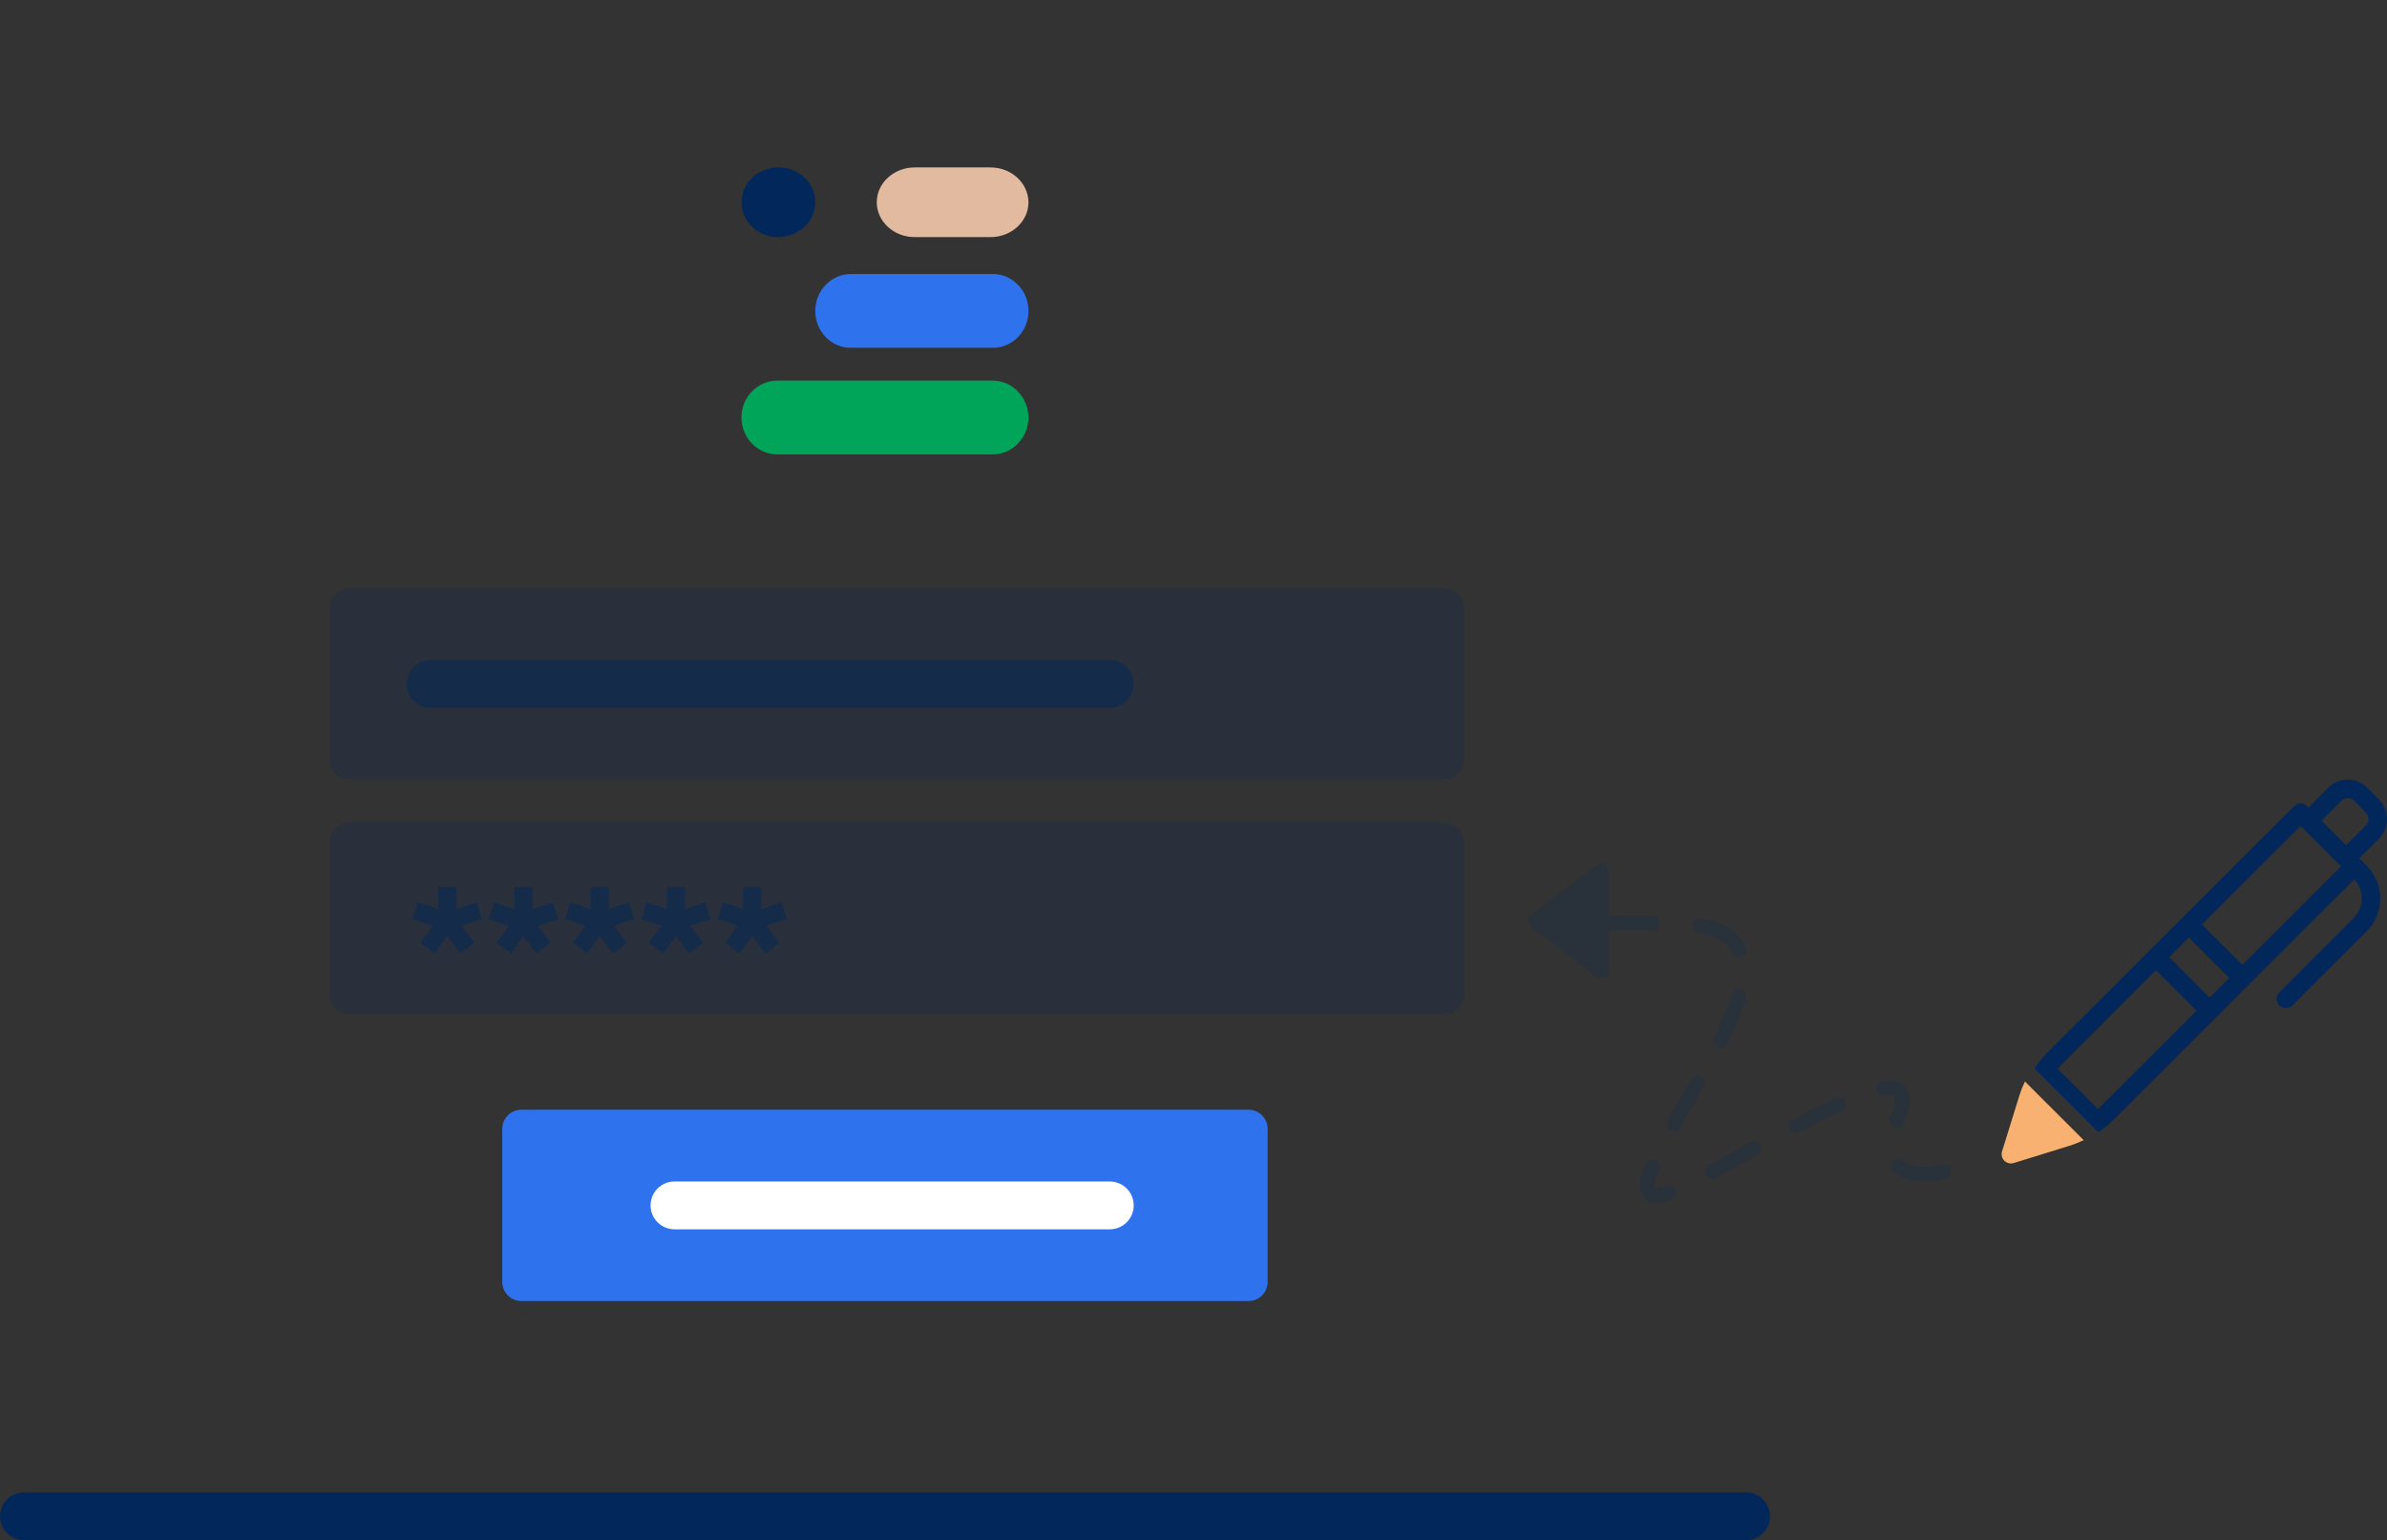 <svg width="499" height="322" viewBox="0 0 499 322" fill="none" xmlns="http://www.w3.org/2000/svg">
<rect x="0" y="0" width="499" height="322" fill="#333333" stroke="none"/>
<path d="M105 236C105 233.791 106.791 232 109 232H261C263.209 232 265 233.791 265 236V268C265 270.209 263.209 272 261 272H109C106.791 272 105 270.209 105 268V236Z" fill="#2E72ED"/>
<path d="M493.201 179.45L497.298 175.357C499.551 173.093 499.564 169.434 497.323 167.157L494.929 164.74C493.854 163.627 492.356 163 490.794 163C489.232 163 487.747 163.627 486.659 164.727L482.588 168.846L482.294 168.552C481.538 167.797 480.309 167.797 479.554 168.552L427.987 220.077C426.976 221.088 426.08 222.188 425.299 223.365L438.639 236.694C439.816 235.913 440.917 235.018 441.929 234.007L461.913 214.039L464.652 211.302L468.89 207.068L492.138 183.851C494.289 186.14 494.238 189.722 492.01 191.948L476.481 207.464C475.726 208.219 475.726 209.447 476.481 210.202C477.237 210.957 478.466 210.957 479.221 210.202L494.75 194.685C496.581 192.856 497.605 190.387 497.592 187.803C497.579 185.219 496.542 182.751 494.712 180.934L493.201 179.45ZM439.189 231.27C438.984 231.475 438.779 231.666 438.575 231.858L430.151 223.441C430.343 223.224 430.535 223.019 430.74 222.815L450.724 202.846L459.173 211.289L439.189 231.27ZM461.913 208.564L453.463 200.122L457.586 196.003L466.035 204.445L461.913 208.564ZM468.775 201.708L460.325 193.265L480.924 172.683L489.373 181.126L468.775 201.708ZM490.448 176.713L485.328 171.596L489.424 167.452C489.783 167.081 490.282 166.876 490.807 166.876C491.332 166.876 491.818 167.081 492.19 167.452L494.584 169.869C495.326 170.624 495.326 171.852 494.571 172.607L490.448 176.713Z" fill="#02275B"/>
<path d="M423.313 226.099C422.852 227.058 422.455 228.056 422.135 229.079L418.525 240.72C418.307 241.41 418.499 242.152 419.011 242.664C419.524 243.176 420.266 243.355 420.957 243.15L432.607 239.543C433.631 239.223 434.63 238.826 435.59 238.366L423.313 226.099Z" fill="#F8B171"/>
<path opacity="0.2" d="M69 176C69 173.791 70.791 172 73 172H302C304.209 172 306 173.791 306 176V208C306 210.209 304.209 212 302 212H73C70.791 212 69 210.209 69 208V176Z" fill="#02275B"/>
<g opacity="0.2">
<path d="M320.913 192.5L334.714 203L334.714 182L320.913 192.5Z" fill="#02275B" stroke="#02275B" stroke-width="3" stroke-linecap="round" stroke-linejoin="round"/>
<path d="M335.405 193C351.966 193 364.939 191.2 364.387 204C363.697 220 325.744 263 356.106 246C386.468 229 401.649 221 396.819 233.5C391.989 246 400.269 247.5 412 243.5" stroke="#02275B" stroke-width="3" stroke-linecap="round" stroke-linejoin="round" stroke-dasharray="10 10"/>
</g>
<path opacity="0.2" d="M69 127C69 124.791 70.791 123 73 123H302C304.209 123 306 124.791 306 127V159C306 161.209 304.209 163 302 163H73C70.791 163 69 161.209 69 159V127Z" fill="#02275B"/>
<line x1="141" y1="252" x2="232" y2="252" stroke="white" stroke-width="10" stroke-linecap="round"/>
<line x1="5.013" y1="317" x2="365.013" y2="317" stroke="#02275B" stroke-width="10" stroke-linecap="round"/>
<path opacity="0.5" d="M95.441 190.047L99.607 188.641L100.803 192.174L96.549 193.545L99.221 197.148L96.232 199.328L93.49 195.707L90.836 199.328L87.848 197.096L90.467 193.545L86.231 192.174L87.373 188.641L91.592 190.047V185.477H95.441V190.047ZM111.377 190.047L115.543 188.641L116.738 192.174L112.484 193.545L115.156 197.148L112.168 199.328L109.426 195.707L106.772 199.328L103.783 197.096L106.402 193.545L102.166 192.174L103.309 188.641L107.527 190.047V185.477H111.377V190.047ZM127.313 190.047L131.479 188.641L132.674 192.174L128.42 193.545L131.092 197.148L128.104 199.328L125.361 195.707L122.707 199.328L119.719 197.096L122.338 193.545L118.102 192.174L119.244 188.641L123.463 190.047V185.477H127.313V190.047ZM143.248 190.047L147.414 188.641L148.61 192.174L144.356 193.545L147.028 197.148L144.039 199.328L141.297 195.707L138.643 199.328L135.655 197.096L138.274 193.545L134.037 192.174L135.18 188.641L139.399 190.047V185.477H143.248V190.047ZM159.184 190.047L163.35 188.641L164.545 192.174L160.291 193.545L162.963 197.148L159.975 199.328L157.233 195.707L154.578 199.328L151.59 197.096L154.209 193.545L149.973 192.174L151.116 188.641L155.334 190.047V185.477H159.184V190.047Z" fill="#02275B"/>
<line opacity="0.5" x1="90" y1="143" x2="232" y2="143" stroke="#02275B" stroke-width="10" stroke-linecap="round"/>
<path d="M207.486 79.571H162.514C158.352 79.571 155 83.021 155 87.267C155 91.512 158.352 95 162.514 95H207.486C211.611 95 215 91.55 215 87.267C214.963 83.021 211.611 79.571 207.486 79.571Z" fill="#00A55A"/>
<path d="M207.559 57.286H177.869C173.784 57.286 170.429 60.727 170.429 65C170.429 69.273 173.748 72.714 177.869 72.714H207.559C211.645 72.714 215 69.273 215 65C215 60.727 211.645 57.286 207.559 57.286Z" fill="#2E72ED"/>
<path d="M170.429 42.286C170.429 46.286 166.979 49.571 162.695 49.571C158.412 49.571 155 46.286 155 42.286C155 38.25 158.45 35 162.733 35C167.017 35 170.429 38.25 170.429 42.286Z" fill="#02275B"/>
<path d="M207.062 35H191.224C186.866 35 183.286 38.25 183.286 42.286C183.286 46.286 186.827 49.571 191.224 49.571H207.062C211.42 49.571 215 46.321 215 42.286C214.961 38.25 211.42 35 207.062 35Z" fill="#E2BA9F"/>
</svg>
